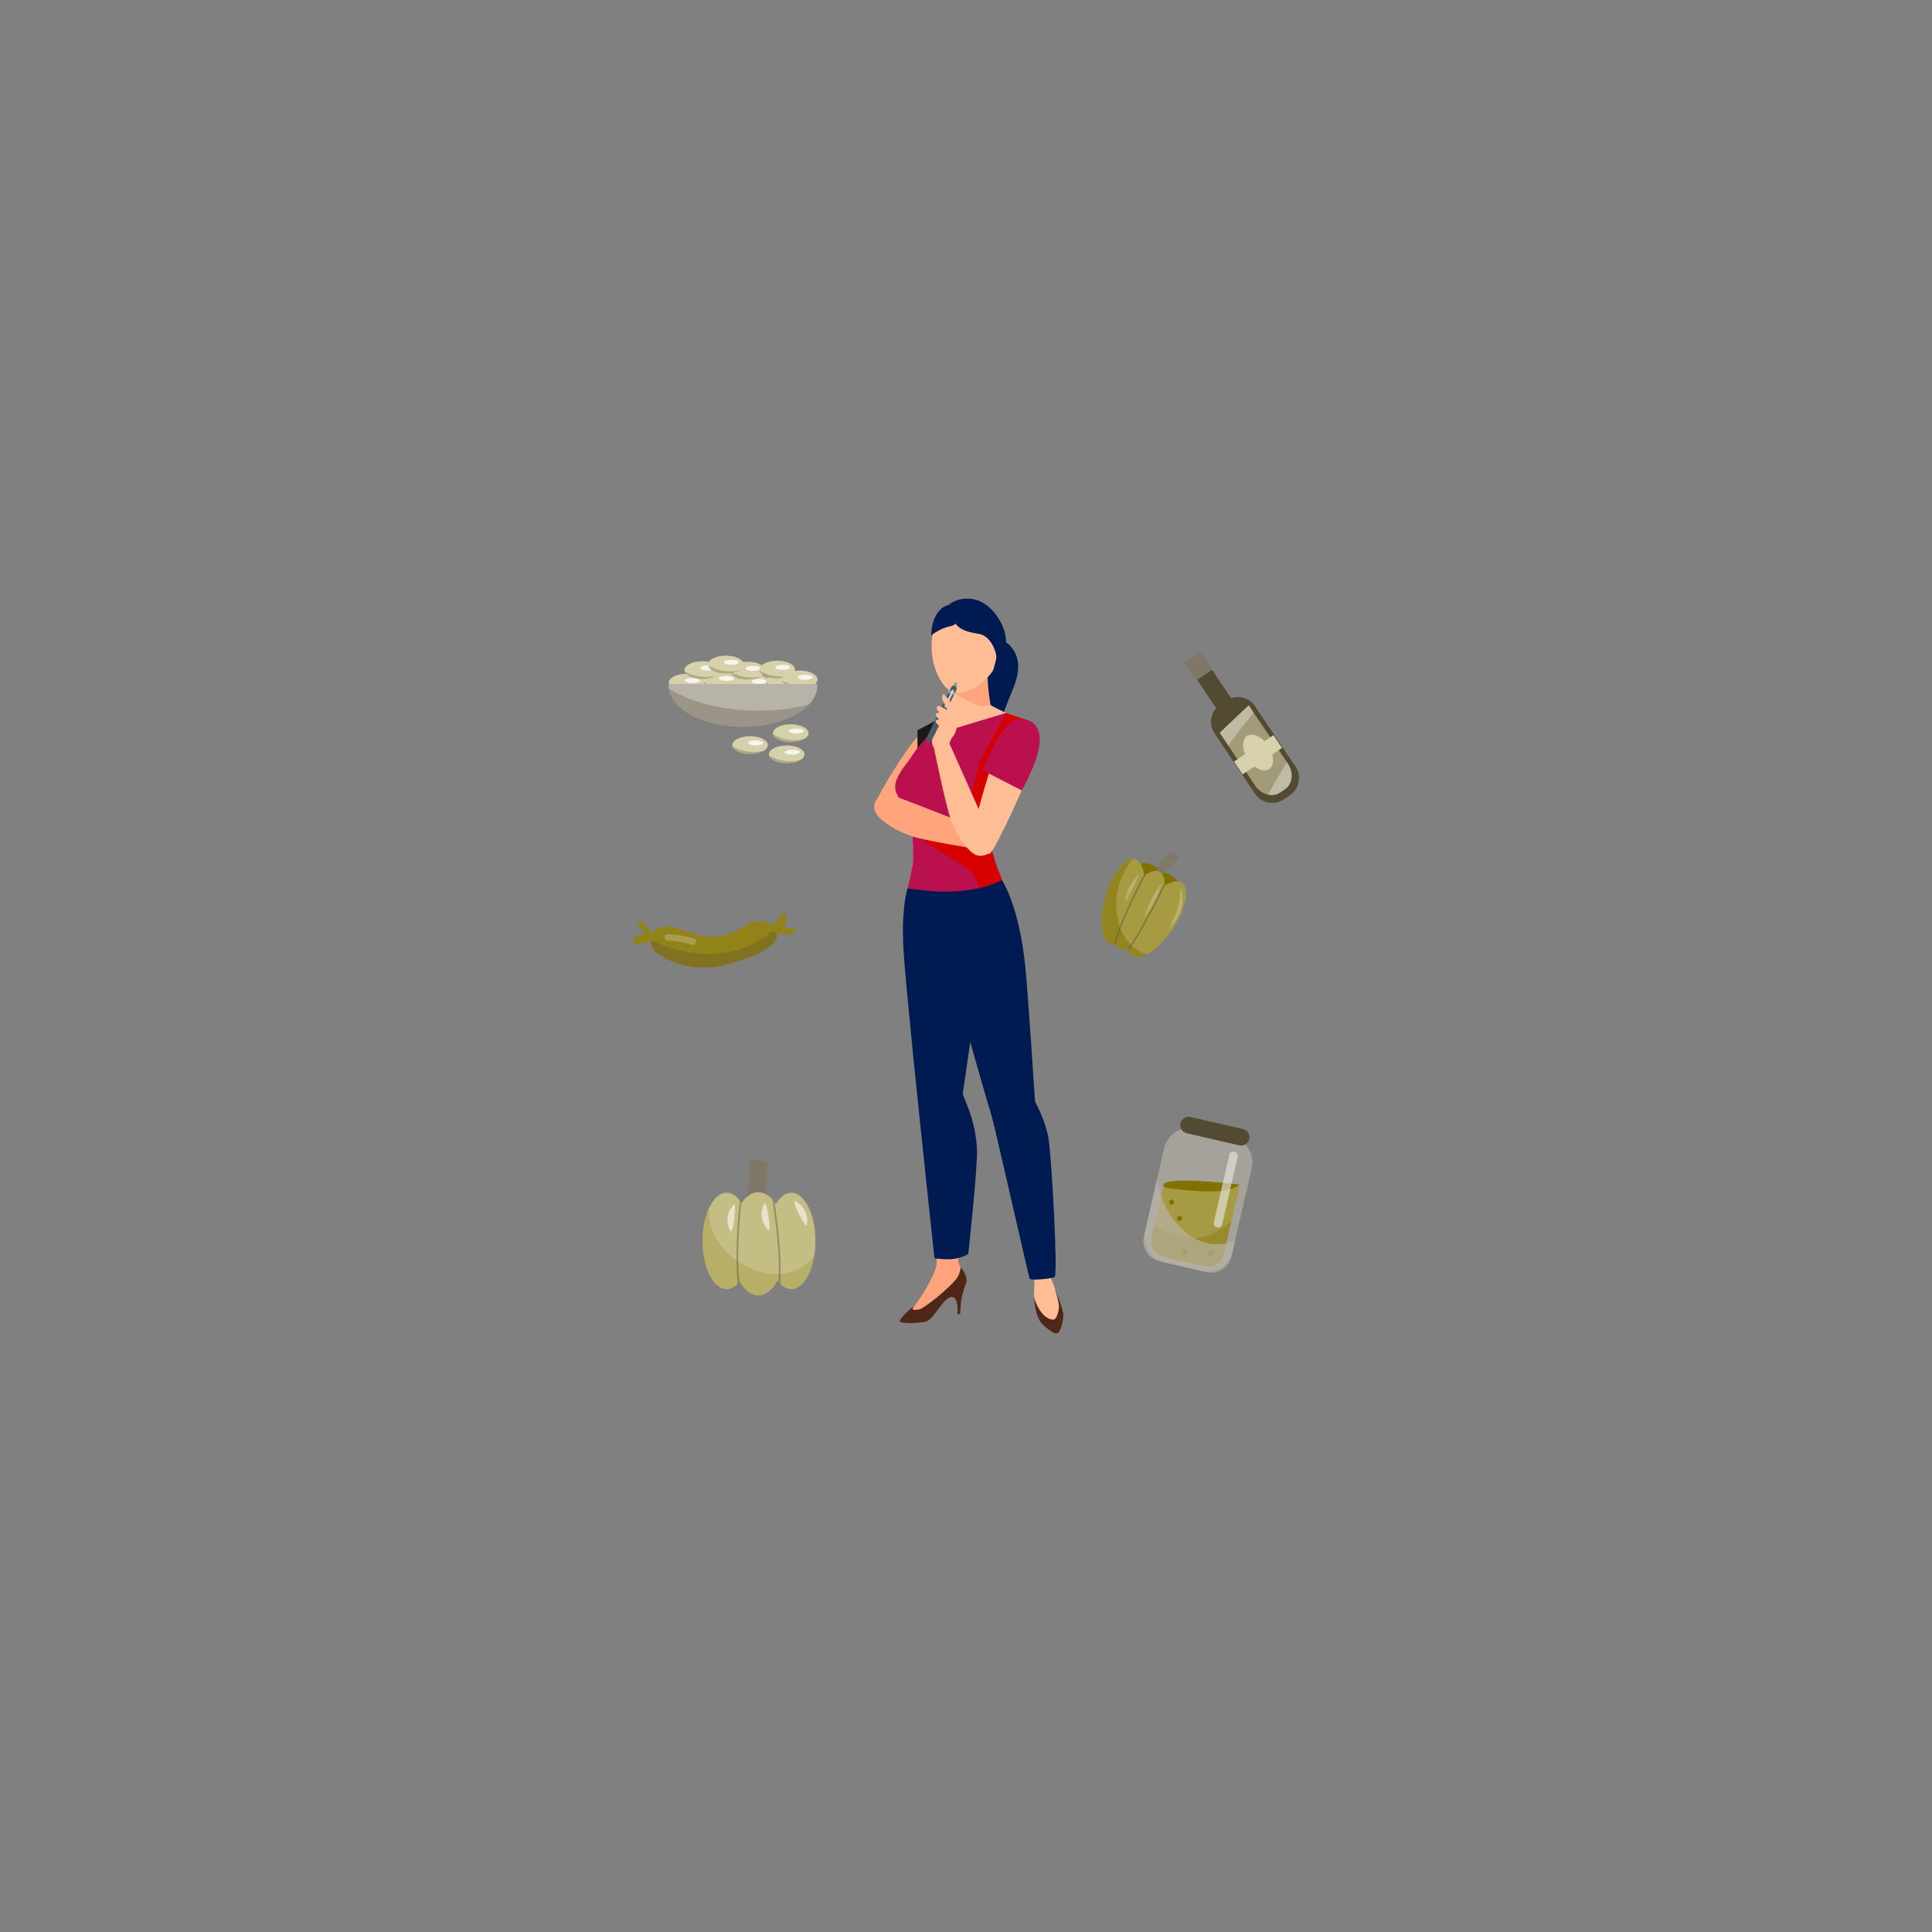 <?xml version="1.0" encoding="utf-8"?>
<svg xmlns="http://www.w3.org/2000/svg" enable-background="new 0 0 850 850" id="Layer_1" version="1.1" viewBox="0 0 850 850" x="0" y="0">
  <rect x="0" y="0" width="850" height="850" fill="#808080" stroke="none"/>
  <g>
    <g>
      <g>
        <g>
          <g>
            <g>
              <path d="M309.92,300.35c0,2.16-3.51,3.92-7.83,3.92s-7.83-1.75-7.83-3.92c0-2.16,3.51-3.92,7.83-3.92&#xD;&#xA;							S309.92,298.19,309.92,300.35z" fill="#d6d1aa"/>
            </g>
            <g opacity=".29">
              <path d="M303.87,303.36c-3.52,0-6.75-0.92-9.54-2.52c0.48,1.93,3.77,3.43,7.76,3.43c2.43,0,4.6-0.55,6.04-1.42&#xD;&#xA;							C306.74,303.18,305.31,303.36,303.87,303.36z" fill="#534a32"/>
            </g>
            <g opacity=".77">
              <ellipse cx="304.53" cy="299.39" fill="#fff" rx="3.32" ry="1.11"/>
            </g>
          </g>
          <g>
            <g>
              <path d="M324.98,299.47c0,2.16-3.51,3.92-7.83,3.92s-7.83-1.75-7.83-3.92c0-2.16,3.51-3.92,7.83-3.92&#xD;&#xA;							S324.98,297.31,324.98,299.47z" fill="#d6d1aa"/>
            </g>
            <g opacity=".29">
              <path d="M318.93,302.48c-3.52,0-6.75-0.92-9.54-2.52c0.48,1.93,3.77,3.43,7.76,3.43c2.43,0,4.6-0.55,6.04-1.42&#xD;&#xA;							C321.8,302.3,320.37,302.48,318.93,302.48z" fill="#534a32"/>
            </g>
            <g opacity=".77">
              <path d="M322.91,298.5c0,0.61-1.49,1.11-3.32,1.11s-3.32-0.5-3.32-1.11s1.49-1.11,3.32-1.11&#xD;&#xA;							S322.91,297.89,322.91,298.5z" fill="#fff"/>
            </g>
          </g>
          <g>
            <g>
              <ellipse cx="308.96" cy="294.82" fill="#d6d1aa" rx="7.83" ry="3.92"/>
            </g>
            <g opacity=".29">
              <path d="M310.73,297.83c-3.52,0-6.75-0.92-9.54-2.52c0.48,1.93,3.77,3.43,7.76,3.43c2.43,0,4.6-0.55,6.04-1.42&#xD;&#xA;							C313.6,297.64,312.17,297.83,310.73,297.83z" fill="#534a32"/>
            </g>
            <g opacity=".77">
              <path d="M314.72,293.85c0,0.61-1.49,1.11-3.32,1.11s-3.32-0.5-3.32-1.11s1.49-1.11,3.32-1.11&#xD;&#xA;							S314.72,293.24,314.72,293.85z" fill="#fff"/>
            </g>
          </g>
          <g>
            <g>
              <ellipse cx="331.55" cy="300.8" fill="#d6d1aa" rx="7.83" ry="3.92"/>
            </g>
            <g opacity=".29">
              <path d="M333.32,303.81c-3.52,0-6.75-0.92-9.54-2.52c0.48,1.93,3.77,3.43,7.76,3.43c2.43,0,4.6-0.55,6.04-1.42&#xD;&#xA;							C336.19,303.62,334.76,303.81,333.32,303.81z" fill="#534a32"/>
            </g>
            <g opacity=".77">
              <ellipse cx="333.99" cy="299.83" fill="#fff" rx="3.32" ry="1.11"/>
            </g>
          </g>
          <g>
            <g>
              <path d="M336.72,295.04c0,2.16-3.51,3.92-7.83,3.92c-4.32,0-7.83-1.75-7.83-3.92c0-2.16,3.51-3.92,7.83-3.92&#xD;&#xA;							C333.22,291.12,336.72,292.88,336.72,295.04z" fill="#d6d1aa"/>
            </g>
            <g opacity=".29">
              <path d="M330.66,298.05c-3.52,0-6.75-0.92-9.54-2.52c0.48,1.93,3.77,3.43,7.76,3.43c2.43,0,4.6-0.55,6.04-1.42&#xD;&#xA;							C333.53,297.87,332.1,298.05,330.66,298.05z" fill="#534a32"/>
            </g>
            <g opacity=".77">
              <path d="M334.65,294.07c0,0.61-1.49,1.11-3.32,1.11c-1.83,0-3.32-0.5-3.32-1.11s1.49-1.11,3.32-1.11&#xD;&#xA;							C333.16,292.96,334.65,293.46,334.65,294.07z" fill="#fff"/>
            </g>
          </g>
          <g>
            <g>
              <ellipse cx="344.84" cy="299.69" fill="#d6d1aa" rx="7.83" ry="3.92"/>
            </g>
            <g opacity=".29">
              <path d="M346.61,302.7c-3.52,0-6.75-0.92-9.54-2.52c0.48,1.93,3.77,3.43,7.76,3.43c2.43,0,4.6-0.55,6.04-1.42&#xD;&#xA;							C349.48,302.52,348.05,302.7,346.61,302.7z" fill="#534a32"/>
            </g>
            <g opacity=".77">
              <path d="M350.6,298.72c0,0.61-1.49,1.11-3.32,1.11c-1.83,0-3.32-0.5-3.32-1.11c0-0.61,1.49-1.11,3.32-1.11&#xD;&#xA;							C349.11,297.62,350.6,298.11,350.6,298.72z" fill="#fff"/>
            </g>
          </g>
          <g>
            <g>
              <ellipse cx="341.96" cy="294.6" fill="#d6d1aa" rx="7.83" ry="3.92"/>
            </g>
            <g opacity=".29">
              <path d="M343.73,297.61c-3.52,0-6.75-0.92-9.54-2.52c0.48,1.93,3.77,3.43,7.76,3.43c2.43,0,4.6-0.55,6.04-1.42&#xD;&#xA;							C346.6,297.42,345.17,297.61,343.73,297.61z" fill="#534a32"/>
            </g>
            <g opacity=".77">
              <path d="M347.72,293.63c0,0.61-1.49,1.11-3.32,1.11c-1.83,0-3.32-0.5-3.32-1.11c0-0.61,1.49-1.11,3.32-1.11&#xD;&#xA;							C346.23,292.52,347.72,293.02,347.72,293.63z" fill="#fff"/>
            </g>
          </g>
          <g>
            <g>
              <ellipse cx="351.84" cy="298.94" fill="#d6d1aa" rx="7.83" ry="3.92"/>
            </g>
            <g opacity=".29">
              <path d="M353.62,301.95c-3.52,0-6.75-0.92-9.54-2.52c0.48,1.93,3.77,3.43,7.76,3.43c2.43,0,4.6-0.55,6.04-1.42&#xD;&#xA;							C356.49,301.77,355.06,301.95,353.62,301.95z" fill="#534a32"/>
            </g>
            <g opacity=".77">
              <path d="M357.6,297.98c0,0.61-1.49,1.11-3.32,1.11c-1.83,0-3.32-0.5-3.32-1.11s1.49-1.11,3.32-1.11&#xD;&#xA;							C356.12,296.87,357.6,297.36,357.6,297.98z" fill="#fff"/>
            </g>
          </g>
          <g>
            <g>
              <path d="M327.2,292.38c0,2.16-3.51,3.92-7.83,3.92s-7.83-1.75-7.83-3.92c0-2.16,3.51-3.92,7.83-3.92&#xD;&#xA;							S327.2,290.22,327.2,292.38z" fill="#d6d1aa"/>
            </g>
            <g opacity=".29">
              <path d="M321.14,295.39c-3.52,0-6.75-0.92-9.54-2.52c0.48,1.93,3.77,3.43,7.76,3.43c2.43,0,4.6-0.55,6.04-1.42&#xD;&#xA;							C324.01,295.21,322.58,295.39,321.14,295.39z" fill="#534a32"/>
            </g>
            <g opacity=".77">
              <ellipse cx="321.8" cy="291.41" fill="#fff" rx="3.32" ry="1.11"/>
            </g>
          </g>
          <g>
            <path d="M294.19,300.93c-0.01,0.22-0.03,0.43-0.03,0.65c0,10.04,14.65,18.18,32.72,18.18&#xD;&#xA;						c18.07,0,32.72-8.14,32.72-18.18c0-0.22-0.02-0.44-0.03-0.65H294.19z" fill="#b8b3a9"/>
          </g>
          <g opacity=".29">
            <path d="M294.27,302.98c1.28,9.39,15.39,16.78,32.61,16.78c12.7,0,23.71-4.02,29.13-9.9&#xD;&#xA;						C335.7,315.39,309.46,312.58,294.27,302.98z" fill="#534a32"/>
          </g>
        </g>
        <g>
          <g>
            <ellipse cx="330" cy="327.82" fill="#d6d1aa" rx="7.83" ry="3.92"/>
          </g>
          <g opacity=".29">
            <path d="M331.77,330.83c-3.52,0-6.75-0.92-9.54-2.52c0.48,1.93,3.77,3.43,7.76,3.43c2.43,0,4.6-0.55,6.04-1.42&#xD;&#xA;						C334.64,330.64,333.21,330.83,331.77,330.83z" fill="#534a32"/>
          </g>
          <g opacity=".77">
            <path d="M335.76,326.85c0,0.61-1.49,1.11-3.32,1.11c-1.83,0-3.32-0.5-3.32-1.11s1.49-1.11,3.32-1.11&#xD;&#xA;						C334.27,325.74,335.76,326.24,335.76,326.85z" fill="#fff"/>
          </g>
        </g>
        <g>
          <g>
            <path d="M353.94,331.89c0,2.16-3.51,3.92-7.83,3.92s-7.83-1.75-7.83-3.92c0-2.16,3.51-3.92,7.83-3.92&#xD;&#xA;						S353.94,329.72,353.94,331.89z" fill="#d6d1aa"/>
          </g>
          <g opacity=".29">
            <path d="M347.88,334.9c-3.52,0-6.75-0.92-9.54-2.52c0.48,1.93,3.77,3.43,7.76,3.43c2.43,0,4.6-0.55,6.04-1.42&#xD;&#xA;						C350.75,334.71,349.32,334.9,347.88,334.9z" fill="#534a32"/>
          </g>
          <g opacity=".77">
            <path d="M351.86,330.92c0,0.61-1.49,1.11-3.32,1.11s-3.32-0.5-3.32-1.11c0-0.61,1.49-1.11,3.32-1.11&#xD;&#xA;						S351.86,330.31,351.86,330.92z" fill="#fff"/>
          </g>
        </g>
        <g>
          <g>
            <path d="M355.71,322.58c0,2.16-3.51,3.92-7.83,3.92c-4.32,0-7.83-1.75-7.83-3.92c0-2.16,3.51-3.92,7.83-3.92&#xD;&#xA;						C352.2,318.67,355.71,320.42,355.71,322.58z" fill="#d6d1aa"/>
          </g>
          <g opacity=".29">
            <path d="M349.65,325.59c-3.52,0-6.75-0.92-9.54-2.52c0.48,1.93,3.77,3.43,7.76,3.43c2.43,0,4.6-0.55,6.04-1.42&#xD;&#xA;						C352.52,325.41,351.09,325.59,349.65,325.59z" fill="#534a32"/>
          </g>
          <g opacity=".77">
            <path d="M353.64,321.62c0,0.61-1.49,1.11-3.32,1.11c-1.83,0-3.32-0.5-3.32-1.11s1.49-1.11,3.32-1.11&#xD;&#xA;						C352.15,320.51,353.64,321.01,353.64,321.62z" fill="#fff"/>
          </g>
        </g>
      </g>
    </g>
    <g>
      <g>
        <g>
          <path d="M498.58,381.08c0,0,6.63-4.06,11.74,2.08c0,0,9.4,1.97,8.95,8.56&#xD;&#xA;					C519.27,391.72,501.47,393.11,498.58,381.08z" fill="#817200"/>
        </g>
        <g>
          <path d="M508.08,384.15c0,0,3.42-8.79,8.41-9.08l2.07,2.82c0,0-5.65,4.57-7.87,8.04L508.08,384.15z" fill="#807867"/>
        </g>
        <g>
          <defs>
            <path d="M520.01,388.3c-1.76-1.19-4.49-0.61-7.52,1.3c0.02-2.99-0.78-5.2-2.44-6.06&#xD;&#xA;						c-1.74-0.9-4.14-0.16-6.68,1.79c-0.39-3.94-1.74-6.71-3.92-7.34c-4.26-1.22-10.11,6.19-13.07,16.55&#xD;&#xA;						c-2.95,10.35-1.89,19.73,2.37,20.95c0.68,0.19,1.4,0.17,2.15-0.06c0.4,0.9,0.98,1.57,1.74,1.96c1.05,0.54,2.33,0.48,3.74-0.06&#xD;&#xA;						c0.22,1.46,0.79,2.59,1.76,3.25c3.67,2.49,11.54-2.72,17.58-11.63C521.76,400.03,523.68,390.78,520.01,388.3z" id="SVGID_7_"/>
          </defs>
          <clipPath id="SVGID_2_">
            <use href="#SVGID_7_" overflow="visible"/>
          </clipPath>
          <g clip-path="url(#SVGID_2_)">
            <path d="M520.01,388.3c-1.76-1.19-4.49-0.61-7.52,1.3c0.02-2.99-0.78-5.2-2.44-6.06&#xD;&#xA;						c-1.74-0.9-4.14-0.16-6.68,1.79c-0.39-3.94-1.74-6.71-3.92-7.34c-4.26-1.22-10.11,6.19-13.07,16.55&#xD;&#xA;						c-2.95,10.35-1.89,19.73,2.37,20.95c0.68,0.19,1.4,0.17,2.15-0.06c0.4,0.9,0.98,1.57,1.74,1.96c1.05,0.54,2.33,0.48,3.74-0.06&#xD;&#xA;						c0.22,1.46,0.79,2.59,1.76,3.25c3.67,2.49,11.54-2.72,17.58-11.63C521.76,400.03,523.68,390.78,520.01,388.3z" fill="#a69a43"/>
          </g>
          <g clip-path="url(#SVGID_2_)" opacity=".54">
            <path d="M498.16,416.28c-6.33-5.66-8.06-15.58-6.6-23.55c1-5.45,3.38-10.49,6.67-14.86&#xD;&#xA;						c-4.1,0.29-9.18,7.26-11.86,16.67c-2.95,10.35-1.89,19.73,2.37,20.95c0.68,0.19,1.4,0.17,2.15-0.06&#xD;&#xA;						c0.4,0.9,0.98,1.57,1.74,1.96c1.05,0.54,2.33,0.48,3.74-0.06c0.22,1.46,0.79,2.59,1.76,3.25c1.56,1.05,3.87,0.72,6.47-0.68&#xD;&#xA;						C502.26,419.2,500.06,417.98,498.16,416.28z" fill="#817200"/>
          </g>
          <g clip-path="url(#SVGID_2_)" opacity=".51">
            <g>
              <path d="M489.66,419.9c-0.95-8.39,14.83-37.14,15.5-38.36l0.48,0.26c-0.16,0.3-16.37,29.81-15.44,38.03&#xD;&#xA;							L489.66,419.9z" fill="#534a32"/>
            </g>
          </g>
          <g clip-path="url(#SVGID_2_)" opacity=".51">
            <g>
              <path d="M493.66,421.26l-0.33-0.44c5.61-4.22,20.36-34.93,20.51-35.24l0.49,0.24&#xD;&#xA;							C513.73,387.09,499.38,416.97,493.66,421.26z" fill="#534a32"/>
            </g>
          </g>
          <g clip-path="url(#SVGID_2_)" opacity=".28">
            <g>
              <path d="M501.25,384.6c-0.38,1.14-0.85,2.19-1.34,3.23c-0.49,1.03-1.01,2.04-1.53,3.04l-1.57,2.98&#xD;&#xA;							c-0.52,1-1.04,1.98-1.47,3.09c-0.25-1.19-0.03-2.42,0.27-3.56c0.32-1.15,0.78-2.24,1.32-3.28c0.55-1.04,1.17-2.03,1.89-2.95&#xD;&#xA;							C499.54,386.23,500.31,385.35,501.25,384.6z" fill="#eae8e8"/>
            </g>
          </g>
          <g clip-path="url(#SVGID_2_)" opacity=".28">
            <g>
              <path d="M510.99,388.73c-0.29,1.35-0.74,2.62-1.22,3.87c-0.49,1.25-1.04,2.47-1.65,3.66&#xD;&#xA;							c-0.6,1.19-1.26,2.36-1.98,3.49c-0.73,1.12-1.5,2.25-2.48,3.23c0.39-1.32,0.83-2.58,1.34-3.82c0.51-1.24,1.06-2.45,1.67-3.64&#xD;&#xA;							c0.6-1.19,1.25-2.36,1.96-3.49C509.35,390.89,510.1,389.77,510.99,388.73z" fill="#eae8e8"/>
            </g>
          </g>
          <g clip-path="url(#SVGID_2_)" opacity=".28">
            <g>
              <path d="M519.37,390.4c0.69,1.53,0.94,3.23,0.95,4.9c0.01,1.68-0.23,3.38-0.72,5c-0.11,0.41-0.28,0.8-0.41,1.2&#xD;&#xA;							c-0.14,0.4-0.3,0.79-0.49,1.17l-0.56,1.13c-0.21,0.36-0.44,0.72-0.67,1.07c-0.42,0.73-0.99,1.35-1.5,2.01&#xD;&#xA;							c-0.56,0.62-1.17,1.19-1.79,1.73c0.34-0.77,0.77-1.46,1.13-2.19l0.54-1.08c0.08-0.18,0.19-0.35,0.27-0.53l0.24-0.55&#xD;&#xA;							c0.16-0.37,0.32-0.73,0.49-1.09l0.43-1.11l0.22-0.55l0.18-0.56c0.12-0.37,0.27-0.74,0.37-1.12c0.46-1.5,0.78-3.04,1.02-4.61&#xD;&#xA;							C519.27,393.65,519.4,392.06,519.37,390.4z" fill="#eae8e8"/>
            </g>
          </g>
        </g>
      </g>
    </g>
    <g>
      <g>
        <g>
          <path d="M541.61,307.14l-11.8-17.61l-6.56,4.4l11.8,17.61c-2.65,3.02-3.08,7.58-0.74,11.06l17.84,26.62&#xD;&#xA;					c2.78,4.15,8.46,5.28,12.62,2.49l2.71-1.82c4.15-2.78,5.28-8.46,2.49-12.62l-17.84-26.62&#xD;&#xA;					C549.79,307.18,545.41,305.84,541.61,307.14z" fill="#534a32"/>
        </g>
        <g opacity=".6">
          <path d="M536.64,322.4l15.56,23.23c2.65,3.96,7.57,5.35,10.93,3.1l2.19-1.47c3.36-2.25,3.94-7.33,1.29-11.29&#xD;&#xA;					l-16.99-25.36c-0.07-0.11-0.15-0.21-0.23-0.32C545.11,314.3,540.84,318.32,536.64,322.4z" fill="#d6d1aa"/>
        </g>
        <g opacity=".31">
          <path d="M551.54,313.48l-1.92-2.86c-0.07-0.11-0.15-0.21-0.23-0.32c-4.29,3.99-8.56,8.02-12.76,12.1l3.69,5.5&#xD;&#xA;					C544.02,323.07,547.77,318.26,551.54,313.48z" fill="#fff"/>
        </g>
        <g opacity=".31">
          <path d="M557.88,349.62c1.83,0.4,3.71,0.15,5.26-0.89l2.19-1.47c3.36-2.25,3.94-7.33,1.29-11.29l-0.43-0.64&#xD;&#xA;					C563.27,340.01,560.48,344.76,557.88,349.62z" fill="#fff"/>
        </g>
        <g>
          <rect fill="#807867" height="9.6" transform="rotate(-33.829 527.196 292.943)" width="8.47" x="523.02" y="288.15"/>
        </g>
        <g>
          <path d="M557.94,328.09c2.69,4.01,2.88,8.6,0.42,10.25c-2.46,1.65-6.63-0.27-9.32-4.28&#xD;&#xA;					c-2.69-4.01-2.88-8.6-0.42-10.25C551.07,322.16,555.25,324.08,557.94,328.09z" fill="#d6d1aa"/>
        </g>
        <g>
          <rect fill="#d6d1aa" height="6.77" transform="rotate(-33.829 553.423 332.092)" width="20.88" x="543.05" y="328.71"/>
        </g>
      </g>
    </g>
    <g>
      <g>
        <g>
          <path d="M328.35,528.66c0,0,2.23-12.83,1.12-16.74c-1.12-3.91,8.37,0,8.37,0l-1.14,17.29L328.35,528.66z" fill="#807867"/>
        </g>
        <g>
          <defs>
            <path d="M348.15,524.74c-2.61,0-4.99,1.89-6.84,5.01c-2.08-3.27-4.75-5.25-7.67-5.25c-2.78,0-5.34,1.8-7.38,4.81&#xD;&#xA;						c-1.81-2.86-4.09-4.57-6.57-4.57c-5.86,0-10.61,9.5-10.61,21.21s4.75,21.21,10.61,21.21c2.12,0,4.09-1.24,5.74-3.38&#xD;&#xA;						c2.15,3.82,5.03,6.16,8.21,6.16c3.29,0,6.28-2.52,8.45-6.59c1.72,2.4,3.81,3.81,6.06,3.81c5.86,0,10.61-9.5,10.61-21.21&#xD;&#xA;						S354.01,524.74,348.15,524.74z" id="SVGID_9_"/>
          </defs>
          <clipPath id="SVGID_4_">
            <use href="#SVGID_9_" overflow="visible"/>
          </clipPath>
          <g clip-path="url(#SVGID_4_)">
            <path d="M348.15,524.74c-2.61,0-4.99,1.89-6.84,5.01c-2.08-3.27-4.75-5.25-7.67-5.25c-2.78,0-5.34,1.8-7.38,4.81&#xD;&#xA;						c-1.81-2.86-4.09-4.57-6.57-4.57c-5.86,0-10.61,9.5-10.61,21.21s4.75,21.21,10.61,21.21c2.12,0,4.09-1.24,5.74-3.38&#xD;&#xA;						c2.15,3.82,5.03,6.16,8.21,6.16c3.29,0,6.28-2.52,8.45-6.59c1.72,2.4,3.81,3.81,6.06,3.81c5.86,0,10.61-9.5,10.61-21.21&#xD;&#xA;						S354.01,524.74,348.15,524.74z" fill="#c4bd84"/>
          </g>
          <g clip-path="url(#SVGID_4_)" opacity=".26">
            <path d="M353.02,557.32c-10.07,6.54-23.28,2.29-31.66-4.96c-6.16-5.32-9.84-13-9.5-20.7&#xD;&#xA;						c-1.72,3.77-2.77,8.79-2.77,14.3c0,11.72,4.75,21.21,10.61,21.21c2.12,0,4.09-1.24,5.74-3.38c2.15,3.82,5.03,6.16,8.21,6.16&#xD;&#xA;						c3.29,0,6.28-2.52,8.45-6.59c1.72,2.4,3.81,3.81,6.06,3.81c4.7,0,8.67-6.1,10.07-14.56&#xD;&#xA;						C356.82,554.38,355.09,555.97,353.02,557.32z" fill="#928319"/>
          </g>
          <g clip-path="url(#SVGID_4_)" opacity=".4">
            <g>
              <path d="M328.01,579.04c-3.27-6.77-4.55-18.44-3.8-34.7c0.55-12.09,2.08-22.32,2.1-22.43l0.74,0.11&#xD;&#xA;							c-0.06,0.41-6.03,40.8,1.64,56.69L328.01,579.04z" fill="#534a32"/>
            </g>
          </g>
          <g clip-path="url(#SVGID_4_)" opacity=".4">
            <g>
              <path d="M339.82,578.53l-0.62-0.42c8.19-12.01-0.53-56.74-0.62-57.19l0.73-0.14&#xD;&#xA;							c0.02,0.11,2.25,11.46,3.42,24.17C344.32,562.07,343.34,573.36,339.82,578.53z" fill="#534a32"/>
            </g>
          </g>
          <g clip-path="url(#SVGID_4_)" opacity=".57">
            <path d="M323.26,529.84c0.1,1.2,0.1,2.22,0.06,3.22c-0.04,1-0.12,1.96-0.23,2.93c-0.09,0.96-0.27,1.92-0.45,2.91&#xD;&#xA;						c-0.22,0.99-0.44,2.01-0.93,3.12c-0.75-0.94-1.19-2-1.43-3.08c-0.26-1.09-0.28-2.2-0.16-3.3c0.13-1.1,0.44-2.18,0.94-3.19&#xD;&#xA;						C321.56,531.47,322.23,530.51,323.26,529.84z" fill="#fff"/>
          </g>
          <g clip-path="url(#SVGID_4_)" opacity=".57">
            <path d="M336.69,529.22c0.41,1.13,0.68,2.11,0.91,3.09c0.23,0.98,0.4,1.93,0.55,2.88&#xD;&#xA;						c0.16,0.96,0.25,1.93,0.33,2.93c0.05,1.02,0.1,2.05-0.07,3.26c-0.97-0.71-1.67-1.61-2.19-2.6c-0.53-0.98-0.85-2.05-1.03-3.14&#xD;&#xA;						c-0.17-1.1-0.15-2.22,0.06-3.32C335.48,531.23,335.87,530.12,336.69,529.22z" fill="#fff"/>
          </g>
          <g clip-path="url(#SVGID_4_)" opacity=".57">
            <path d="M354.72,539.36c-0.73-0.95-1.29-1.8-1.82-2.66c-0.52-0.86-0.98-1.71-1.41-2.58&#xD;&#xA;						c-0.45-0.86-0.83-1.76-1.21-2.69c-0.36-0.95-0.73-1.92-0.93-3.12c1.14,0.38,2.09,1.02,2.88,1.8c0.81,0.77,1.44,1.69,1.95,2.68&#xD;&#xA;						c0.49,0.99,0.82,2.07,0.96,3.18C355.25,537.07,355.22,538.24,354.72,539.36z" fill="#fff"/>
          </g>
        </g>
      </g>
    </g>
    <g>
      <g>
        <g>
          <path d="M321.07,423.92c0,0-16.86,6.58-33.14-5.4c0,0-5.78-8.82,3.7-10.67c9.48-1.85,17.89,11.46,38.04-1.51&#xD;&#xA;					c0,0,9.33-4.17,11.91,3.89C344.16,418.31,321.07,423.92,321.07,423.92z" fill="#928319"/>
        </g>
        <g opacity=".29">
          <path d="M339.83,409.48c-14.86,13.42-36.44,12.34-53.63,4.04c0.14,2.58,1.73,5.01,1.73,5.01&#xD;&#xA;					c16.28,11.98,33.14,5.4,33.14,5.4s23.09-5.61,20.51-13.68c-0.23-0.71-0.51-1.32-0.83-1.85&#xD;&#xA;					C340.49,408.79,340.19,409.15,339.83,409.48z" fill="#534a32"/>
        </g>
        <g>
          <path d="M288.17,413.71c0,0-11.29,3.61-9.46,0.06c1.83-3.55,5.57-2.97,5.57-2.97s-6.36-5.07-2.8-5.03&#xD;&#xA;					C285.05,405.82,288.17,413.71,288.17,413.71z" fill="#928319"/>
        </g>
        <g>
          <path d="M339.4,409.71c0,0,4.81-10.83,6.25-7.11c1.43,3.72-1.49,6.13-1.49,6.13s8.02-1.38,5.62,1.26&#xD;&#xA;					C347.37,412.63,339.4,409.71,339.4,409.71z" fill="#928319"/>
        </g>
        <g opacity=".26">
          <g>
            <path d="M305.23,412.94c-3.77-1.19-7.63-1.82-11.57-1.96c-1.83-0.07-1.7,2.77,0.12,2.84&#xD;&#xA;						c3.7,0.13,7.3,0.78,10.84,1.9C306.36,416.26,306.96,413.48,305.23,412.94L305.23,412.94z" fill="#eae8e8"/>
          </g>
        </g>
      </g>
    </g>
    <g>
      <g>
        <g opacity=".65">
          <path d="M528.69,559.17l-16.46-3.8c-6.06-1.4-9.88-7.5-8.48-13.56l8.49-36.81c1.4-6.06,7.5-9.88,13.56-8.48&#xD;&#xA;					l16.46,3.8c6.06,1.4,9.88,7.5,8.48,13.56l-8.49,36.81C540.86,556.75,534.75,560.56,528.69,559.17z" fill="#b8b3a9"/>
        </g>
        <g>
          <path d="M512.22,520.56l-5.53,23.97c-0.87,3.77,1.5,7.57,5.27,8.44l18.02,4.16c3.77,0.87,7.57-1.5,8.44-5.27&#xD;&#xA;					l6.7-29.03c0.13-0.57,0.18-1.13,0.17-1.69C534.28,521.64,523.26,521.64,512.22,520.56z" fill="#a69a43"/>
        </g>
        <g opacity=".36">
          <path d="M527.25,544.64c-5.51,0.86-10.83-0.64-15.66-3.28c-1.25-0.68-2.45-1.44-3.67-2.16l-1.23,5.34&#xD;&#xA;					c-0.87,3.77,1.5,7.57,5.27,8.44l18.02,4.16c3.77,0.87,7.57-1.5,8.44-5.27l3.36-14.58C537.53,540.62,533.2,543.72,527.25,544.64z" fill="#817200"/>
        </g>
        <g>
          <path d="M512.3,522.37c0,0,27.23,4.81,32.99-1.24C545.29,521.13,507.26,516.57,512.3,522.37z" fill="#817200"/>
        </g>
        <g>
          <path d="M545.23,503.9l-23.1-5.33c-1.97-0.45-3.2-2.43-2.75-4.4l0,0c0.45-1.97,2.43-3.2,4.4-2.75l23.1,5.33&#xD;&#xA;					c1.97,0.45,3.2,2.43,2.75,4.4l0,0C549.18,503.11,547.2,504.35,545.23,503.9z" fill="#534a32"/>
        </g>
        <g opacity=".61">
          <g>
            <path d="M540.87,508.1c-2.28,9.9-4.57,19.8-6.85,29.7c-0.55,2.38,3.14,3.23,3.69,0.85&#xD;&#xA;						c2.28-9.9,4.57-19.8,6.85-29.7C545.11,506.58,541.42,505.72,540.87,508.1L540.87,508.1z" fill="#eae8e8"/>
          </g>
        </g>
        <g>
          <path d="M516.53,529.13c-0.14,0.61-0.75,0.99-1.35,0.85c-0.61-0.14-0.99-0.75-0.85-1.35&#xD;&#xA;					c0.14-0.61,0.75-0.99,1.35-0.85S516.67,528.53,516.53,529.13z" fill="#817200"/>
        </g>
        <g>
          <path d="M520.08,536.33c-0.14,0.61-0.75,0.99-1.35,0.85c-0.61-0.14-0.99-0.75-0.85-1.35&#xD;&#xA;					c0.14-0.61,0.75-0.99,1.35-0.85C519.84,535.11,520.22,535.72,520.08,536.33z" fill="#817200"/>
        </g>
        <g>
          <path d="M533.92,551.68c-0.14,0.61-0.75,0.99-1.35,0.85c-0.61-0.14-0.99-0.75-0.85-1.35&#xD;&#xA;					c0.14-0.61,0.75-0.99,1.35-0.85C533.68,550.47,534.06,551.07,533.92,551.68z" fill="#817200"/>
        </g>
        <g>
          <path d="M522.41,551.34c-0.14,0.61-0.75,0.99-1.35,0.85c-0.61-0.14-0.99-0.75-0.85-1.35s0.75-0.99,1.35-0.85&#xD;&#xA;					C522.17,550.13,522.55,550.74,522.41,551.34z" fill="#817200"/>
        </g>
        <g opacity=".65">
          <path d="M525.01,544.52c-8.32-4.88-13.56-14.28-15.63-23.46c-0.15-0.65-0.27-1.3-0.39-1.94l-5.73,24.86&#xD;&#xA;					c-1.12,4.87,1.94,9.78,6.82,10.9l20.78,4.79c4.87,1.12,9.78-1.94,10.9-6.82l1.64-7.13C537.57,548.36,530.77,547.9,525.01,544.52&#xD;&#xA;					z" fill="#b8b3a9"/>
        </g>
      </g>
    </g>
    <g>
      <g>
        <path d="M426.61,284.69c0,0,0.51-5.33,5.29-5.23c11.07,0.24,15.74,6.62,16.04,13.13c0.39,8.55-6.07,16-7.64,26.73&#xD;&#xA;				c-0.65,4.42,3.28,7.64,2.87,7.81c-1.33,0.56-21.8,3.25-10.82-25.5C434.11,297.06,426.61,284.69,426.61,284.69z" fill="#001b51"/>
      </g>
      <g>
        <path d="M420.95,317.18c3.82,2.29,3.1,8.61-1.26,14.48c-4.36,5.87-24.92,26.93-27.28,27.03&#xD;&#xA;				c-2.36,0.1-7.74-2.71-6.89-6c0.85-3.29,13.52-23.98,17.94-28.19C407.87,320.29,415.97,314.19,420.95,317.18z" fill="#ffa47c"/>
      </g>
      <g>
        <path d="M421.35,553.63c0.38,3.2,1.83,5.13,2.73,6.66c1.09,1.85,1.05,5.07,0.19,5.99&#xD;&#xA;				c-2.39,2.54-5.36,1.87-8.3,3.98c-2.94,2.11-7.12,9.28-9.67,10.08c-2.55,0.8-8.47,0.92-8.91-0.29c-0.45-1.21,5.45-6.13,5.45-6.13&#xD;&#xA;				c8.55-12.02,9.21-17.46,9.21-17.46S421.3,553.15,421.35,553.63z" fill="#ffa47c"/>
      </g>
      <g>
        <path d="M421.14,480.33c7,6.85,8.51,24.71,8.13,31.56s-8.52,42.89-8.14,45.37s-9.16,0.59-9.09-0.81&#xD;&#xA;				c0.74-13.84-3.1-50.42-3.67-54.04c-0.57-3.62-2.48-20.12-2.5-21.75C405.77,472.29,417.14,476.41,421.14,480.33z" fill="#ffa47c"/>
      </g>
      <g>
        <path d="M434.76,288.34c0,0-1.24,20.04,0,21.07c3.87,3.23,15.27,6.19,17.9,11.81c3.19,6.8-13.76,28.29-16.76,49.44&#xD;&#xA;				c-1.45,10.25,7.43,24.83,8.95,34.73c1.52,9.9-29.62,21.87-30.76,21.87c-1.14,0-14.56-9.12-16.47-12.35&#xD;&#xA;				c-1.9-3.24,4.25-32.66,4.25-39.13c0-6.47-1.65-19.5-2.64-20.65c-0.99-1.14-5.1-4.98-5.1-9.17c0-6.09,9.14-14.69,9.52-16.78&#xD;&#xA;				c0.38-2.09-0.41-5.11,0.65-6.45c2.09-2.67,12.95-8.19,13.14-9.52c0.19-1.33-0.19-18.47-0.19-18.47L434.76,288.34z" fill="#ffbd95"/>
      </g>
      <g>
        <path d="M402.84,573.92c0,0-1.67,1.6-1.36,2.04c0.45,0.64,3.1,0.21,3.78-0.19c6.07-3.58,14.01-11.01,15.61-13.26&#xD;&#xA;				c1.66-2.33,1.74-4.77,1.74-4.77c0.54,0,2.96,3.41,2.59,6.14c-0.1,0.6-0.67,2.12-0.93,2.4c-1.34,1.43-6.04,4.07-7.32,4.99&#xD;&#xA;				c-2.94,2.11-6.75,9.28-9.3,10.08c-2.55,0.8-11.32,1.21-11.77,0C395.53,580.4,400.07,576.11,402.84,573.92z" fill="#4f2718"/>
      </g>
      <g>
        <path d="M441.29,400.36c4.41,0.56,9.71,24.58,10.33,41.24c0.83,22.46,3.51,42.09,2.43,43.47&#xD;&#xA;				s-13.76,3.79-15.79,3.03c-2.02-0.76-16.28-55.93-17.1-59.07C420.34,425.88,422.17,397.95,441.29,400.36z" fill="#ffbd95"/>
      </g>
      <g>
        <path d="M425.23,563.39c0,0-1.52,5.06-1.95,6.75c-0.66,2.56-0.87,7.97-0.87,7.97h-1.14c0,0,0.83-10.22-4.33-6.83&#xD;&#xA;				C415.34,572.33,425.23,563.39,425.23,563.39z" fill="#4f2718"/>
      </g>
      <g>
        <path d="M425.35,399.87c4.22,1.41,5.22,26.08,2.09,42.46c-2.97,15.54-4.97,36.86-6.3,38&#xD;&#xA;				c-1.33,1.14-12.94,2.74-14.78,1.6c-1.84-1.14-8.9-64.97-9.09-68.21C397.08,410.47,407.07,393.77,425.35,399.87z" fill="#ffa47c"/>
      </g>
      <g>
        <path d="M444.57,479.33c-6.28,1.21-7.88,5.59-4.79,24.02c2.34,13.99,11.1,45.61,15.25,60.15&#xD;&#xA;				c1.32,4.62,0.85,7.72,1.28,7.72c1.79-0.02,7.13-0.14,7.66-4.27c0.12-0.9-1.92-3.96-1.93-6.45c-0.05-14.4-0.15-50.85-1-55.95&#xD;&#xA;				C460.04,498.57,454.6,477.39,444.57,479.33z" fill="#ffbd95"/>
      </g>
      <g>
        <path d="M399.35,390.69c0,0-2.48,6.64-2.08,23.02c0.41,16.38,13.86,139.87,13.86,139.87s5.29,0.89,9.13,0.19&#xD;&#xA;				c3.83-0.7,5.74-2.11,5.74-2.11s4.14-37.8,3.82-45.87c-0.56-13.97-6.51-23.63-6.24-24.81c0.27-1.18,6.87-47.64,6.87-47.64&#xD;&#xA;				l-14.36-41.69L399.35,390.69z" fill="#001b51"/>
      </g>
      <g>
        <path d="M410.94,392.1c0,0,1.07,8.75,1.74,14.24c0.67,5.49,21.86,79.34,23.24,83.34s16.65,72.19,17.14,72.96&#xD;&#xA;				c0.49,0.78,9.34,0.07,10.92-0.87c1.58-0.94-1.3-51.63-2.57-60.21c-1.27-8.58-6.04-16.83-6.04-16.83s-2.98-46.3-4.25-59.13&#xD;&#xA;				c-2.67-27.12-10.3-38.42-10.3-38.42L410.94,392.1z" fill="#001b51"/>
      </g>
      <g>
        <path d="M417.38,302.14l0.03,1.82l11.65,5.89c1.96,0.99,4.24,1.11,6.29,0.33l0.42-0.16c0,0-0.74-4.41-1.09-8.53&#xD;&#xA;				c-0.39-4.53,0.25-8.89,0.25-8.89L417.38,302.14z" fill="#ffa47c"/>
      </g>
      <g>
        <path d="M464.29,567.56c0,0,3.61,8.65,3.57,10.98c-0.05,2.33-1.14,7.85-2.93,8.1c-1.79,0.25-6.24-3.9-6.74-4.53&#xD;&#xA;				c-3.14-3.89-3.22-11.7-3.22-11.7L464.29,567.56z" fill="#4f2718"/>
      </g>
      <g>
        <path d="M462.43,562.65c0,0,2.83,6.53,3.46,11.79c0.14,1.21-0.74,6.09-2.45,6.14c-4.78,0.12-8.69-8.17-8.54-11.07&#xD;&#xA;				c0.16-2.9,0.27-6.05,0.27-6.05L462.43,562.65z" fill="#ffbd95"/>
      </g>
      <g>
        <path d="M440.9,387.15c-2.87-7.26-5.28-13.85-4.82-17.64c0.85-6.94,7.91-20.69,7.91-20.69l-1.37-35.16l-23.37,7.04&#xD;&#xA;				l-8.31-2.25l-11.58,16.81c0,0-5.36,6.15-5.5,10.52c-0.14,4.38,3.07,6.8,4.94,8.89c1.86,2.08,3.24,16.49,2.91,23.43&#xD;&#xA;				c-0.14,2.97-1.19,7.81-2.35,12.6C413.93,393.23,428.35,393.19,440.9,387.15z" fill="#ba114e"/>
      </g>
      <g>
        <polygon fill="#191919" points="403.65 329.19 403.65 321.3 415.13 315.2"/>
      </g>
      <g>
        <path d="M436.18,371.66c0.27-4.14,12.6-32.26,12.6-32.26l3.22-22.54l-9.38-3.19l-11.72,21.6&#xD;&#xA;				c0,0-4.47,22.23-9.9,23.44c-5.43,1.22-19.44,3.11-19.89,6.19c-0.45,3.08,24.68,16,27.13,19.64c0.61,0.91,1.62,3.11,2.81,6.11&#xD;&#xA;				c3.36-0.81,6.63-1.94,9.78-3.45C438.15,380.67,435.96,375.02,436.18,371.66z" fill="#d60000"/>
      </g>
      <g>
        <path d="M440.21,287.36c-2.47,11.47-14.31,18.64-20.16,17.38c-5.7-1.23-11.39-12.27-9.99-24.08&#xD;&#xA;				c1.39-11.65,9.91-17.59,18.57-15.72C437.3,266.81,442.69,275.9,440.21,287.36z" fill="#ffbd95"/>
      </g>
      <g>
        <path d="M419.45,272.48c1.09,3.31,4.19,5.45,11.2,6.4c5.02,0.68,7.89,7.84,7.68,10.61&#xD;&#xA;				c-0.08,1.06-1.57,6.09-1.57,6.09s11.39-9.83,2.41-23.69c-8.98-13.85-21.25-6.94-21.4-5.91&#xD;&#xA;				C417.62,267.01,418.93,270.89,419.45,272.48z" fill="#001b51"/>
      </g>
      <g>
        <path d="M422.48,269.94c0,0-0.26,4.85-4.44,5.59c-4.18,0.75-8.35,3.97-8.35,3.97s-0.18-11.54,8.08-13.52&#xD;&#xA;				C426.03,264,422.48,269.94,422.48,269.94z" fill="#001b51"/>
      </g>
      <g>
        <path d="M384.69,356c0.65,4.54,10.78,10.45,18.63,12.55c7.85,2.1,31.99,5.88,31.99,5.88l1.98-7.21&#xD;&#xA;				c0,0-39.56-15.55-41.76-16.25C393.33,350.27,383.57,348.19,384.69,356z" fill="#ffa47c"/>
      </g>
      <g>
        <path d="M450.82,318.49c4.42,0.55,6.32,6.61,4.71,13.74c-1.61,7.13-17.82,42.16-19.94,43.2s-8.17,0.65-8.73-2.7&#xD;&#xA;				c-0.56-3.35,8.58-34.84,10.92-40.48C440.12,326.63,445.06,317.77,450.82,318.49z" fill="#ffbd95"/>
      </g>
      <g>
        <path d="M441.18,321.79c0,0,3.35-6.59,10.13-5.22c3.47,0.7,7.41,4.02,5.74,12.63c-1.67,8.6-7.53,18.55-7.53,18.55&#xD;&#xA;				l-17.16-8.81C432.36,338.94,436.51,327.8,441.18,321.79z" fill="#ba114e"/>
      </g>
      <g>
        <path d="M430.64,376.48c-4.33-0.41-10.39-9.76-12.72-17.12c-2.33-7.36-6.98-30.11-6.98-30.11l6.75-2.21&#xD;&#xA;				c0,0,16.48,36.86,17.24,38.91C435.7,368.01,438.1,377.19,430.64,376.48z" fill="#ffbd95"/>
      </g>
      <g>
        <path d="M417.79,329.5c0,0-0.97-2.41,1.43-5.43c2.4-3.02,1.74-6.6,1.64-7.21c-0.09-0.61-0.59-4.83-0.86-5.12&#xD;&#xA;				c-0.8-0.87-1.21,0.51-1.43,0.24c-0.22-0.27-1.02-1.24-1.74-0.32c-0.73,0.95-0.86,0.58-1.27,0.49c-0.42-0.09-1.09,0.62-1.17,1.17&#xD;&#xA;				c-0.07,0.48-0.75,0.37-1.08,0.92c-0.15,0.26-0.43,1.1-0.25,2.05c0.31,1.6,0.07,3.1-1.19,5.13c-1.26,2.03-3.13,5.38-0.46,8.19&#xD;&#xA;				C414.07,332.43,417.79,329.5,417.79,329.5z" fill="#ffbd95"/>
      </g>
      <g>
        <g>
          <path d="M419.02,302.2l0.83-1.63c0.19-0.37,0.64-0.52,1.01-0.33l0,0c0.37,0.19,0.52,0.64,0.33,1.01l-0.83,1.63&#xD;&#xA;					c-0.19,0.37-0.64,0.52-1.01,0.33l0,0C418.98,303.02,418.83,302.57,419.02,302.2z" fill="#90a4a2"/>
        </g>
        <g>
          <path d="M407.83,327.13L407.83,327.13c-0.65-0.32,0.27-3.56,0.59-4.21l9.99-20.53c0.32-0.65,1.11-0.92,1.76-0.61&#xD;&#xA;					l0,0c0.65,0.32,0.93,1.11,0.61,1.76l-9.99,20.53C410.47,324.73,408.48,327.45,407.83,327.13z" fill="#4b5b60"/>
        </g>
        <g>
          <rect fill="#90a4a2" height="1.34" transform="rotate(24.499 418.696 304.703)" width="2.85" x="417.27" y="304.03"/>
        </g>
        <g>
          <path d="M415.81,311.19L415.81,311.19c-0.21-0.1-0.3-0.35-0.2-0.56l3.23-6.88c0.1-0.21,0.35-0.3,0.56-0.2l0,0&#xD;&#xA;					c0.21,0.1,0.3,0.35,0.2,0.56l-3.23,6.88C416.27,311.2,416.02,311.29,415.81,311.19z" fill="#c9dad8"/>
        </g>
      </g>
      <g>
        <path d="M415.73,327.43c0,0,1.59-2.27,2.85-5.57c0.13-0.35,0.54-0.81,0.67-1.16c0.11-0.28,0.12-0.88,0.23-1.16&#xD;&#xA;				c0.1-0.26,0.33-0.43,0.43-0.68c0.13-0.33-0.02-0.88,0.09-1.2c0.1-0.27,0.42-0.75,0.53-0.99c0.45-0.97-0.23-1.23-0.12-1.54&#xD;&#xA;				c0.34-0.96,0.42-1.25,0.43-1.44c0.04-0.94-2.13-4.47-2.63-4.92c-0.51-0.44-2.79-3.59-3.16-3.43c-0.37,0.17-1.03,1.53-0.01,3.39&#xD;&#xA;				c1.02,1.86,2.14,4.18,1.81,3.85c-0.33-0.33-2.64-1.67-3.67-2.02c-0.67-0.23-1.05,0.43-1.13,1.01c-0.05,0.34,1.14,1.92,1.14,1.92&#xD;&#xA;				s-1.38,0.34-1.45,0.63c-0.22,1.02,1.02,1.91,1.33,2.32c0.26,0.35-1.37,0.15-1.42,0.61c-0.18,1.69,3.68,3.21,2.8,4.67&#xD;&#xA;				C414.01,322.45,413.65,326.1,415.73,327.43z" fill="#ffbd95"/>
      </g>
    </g>
  </g>
</svg>